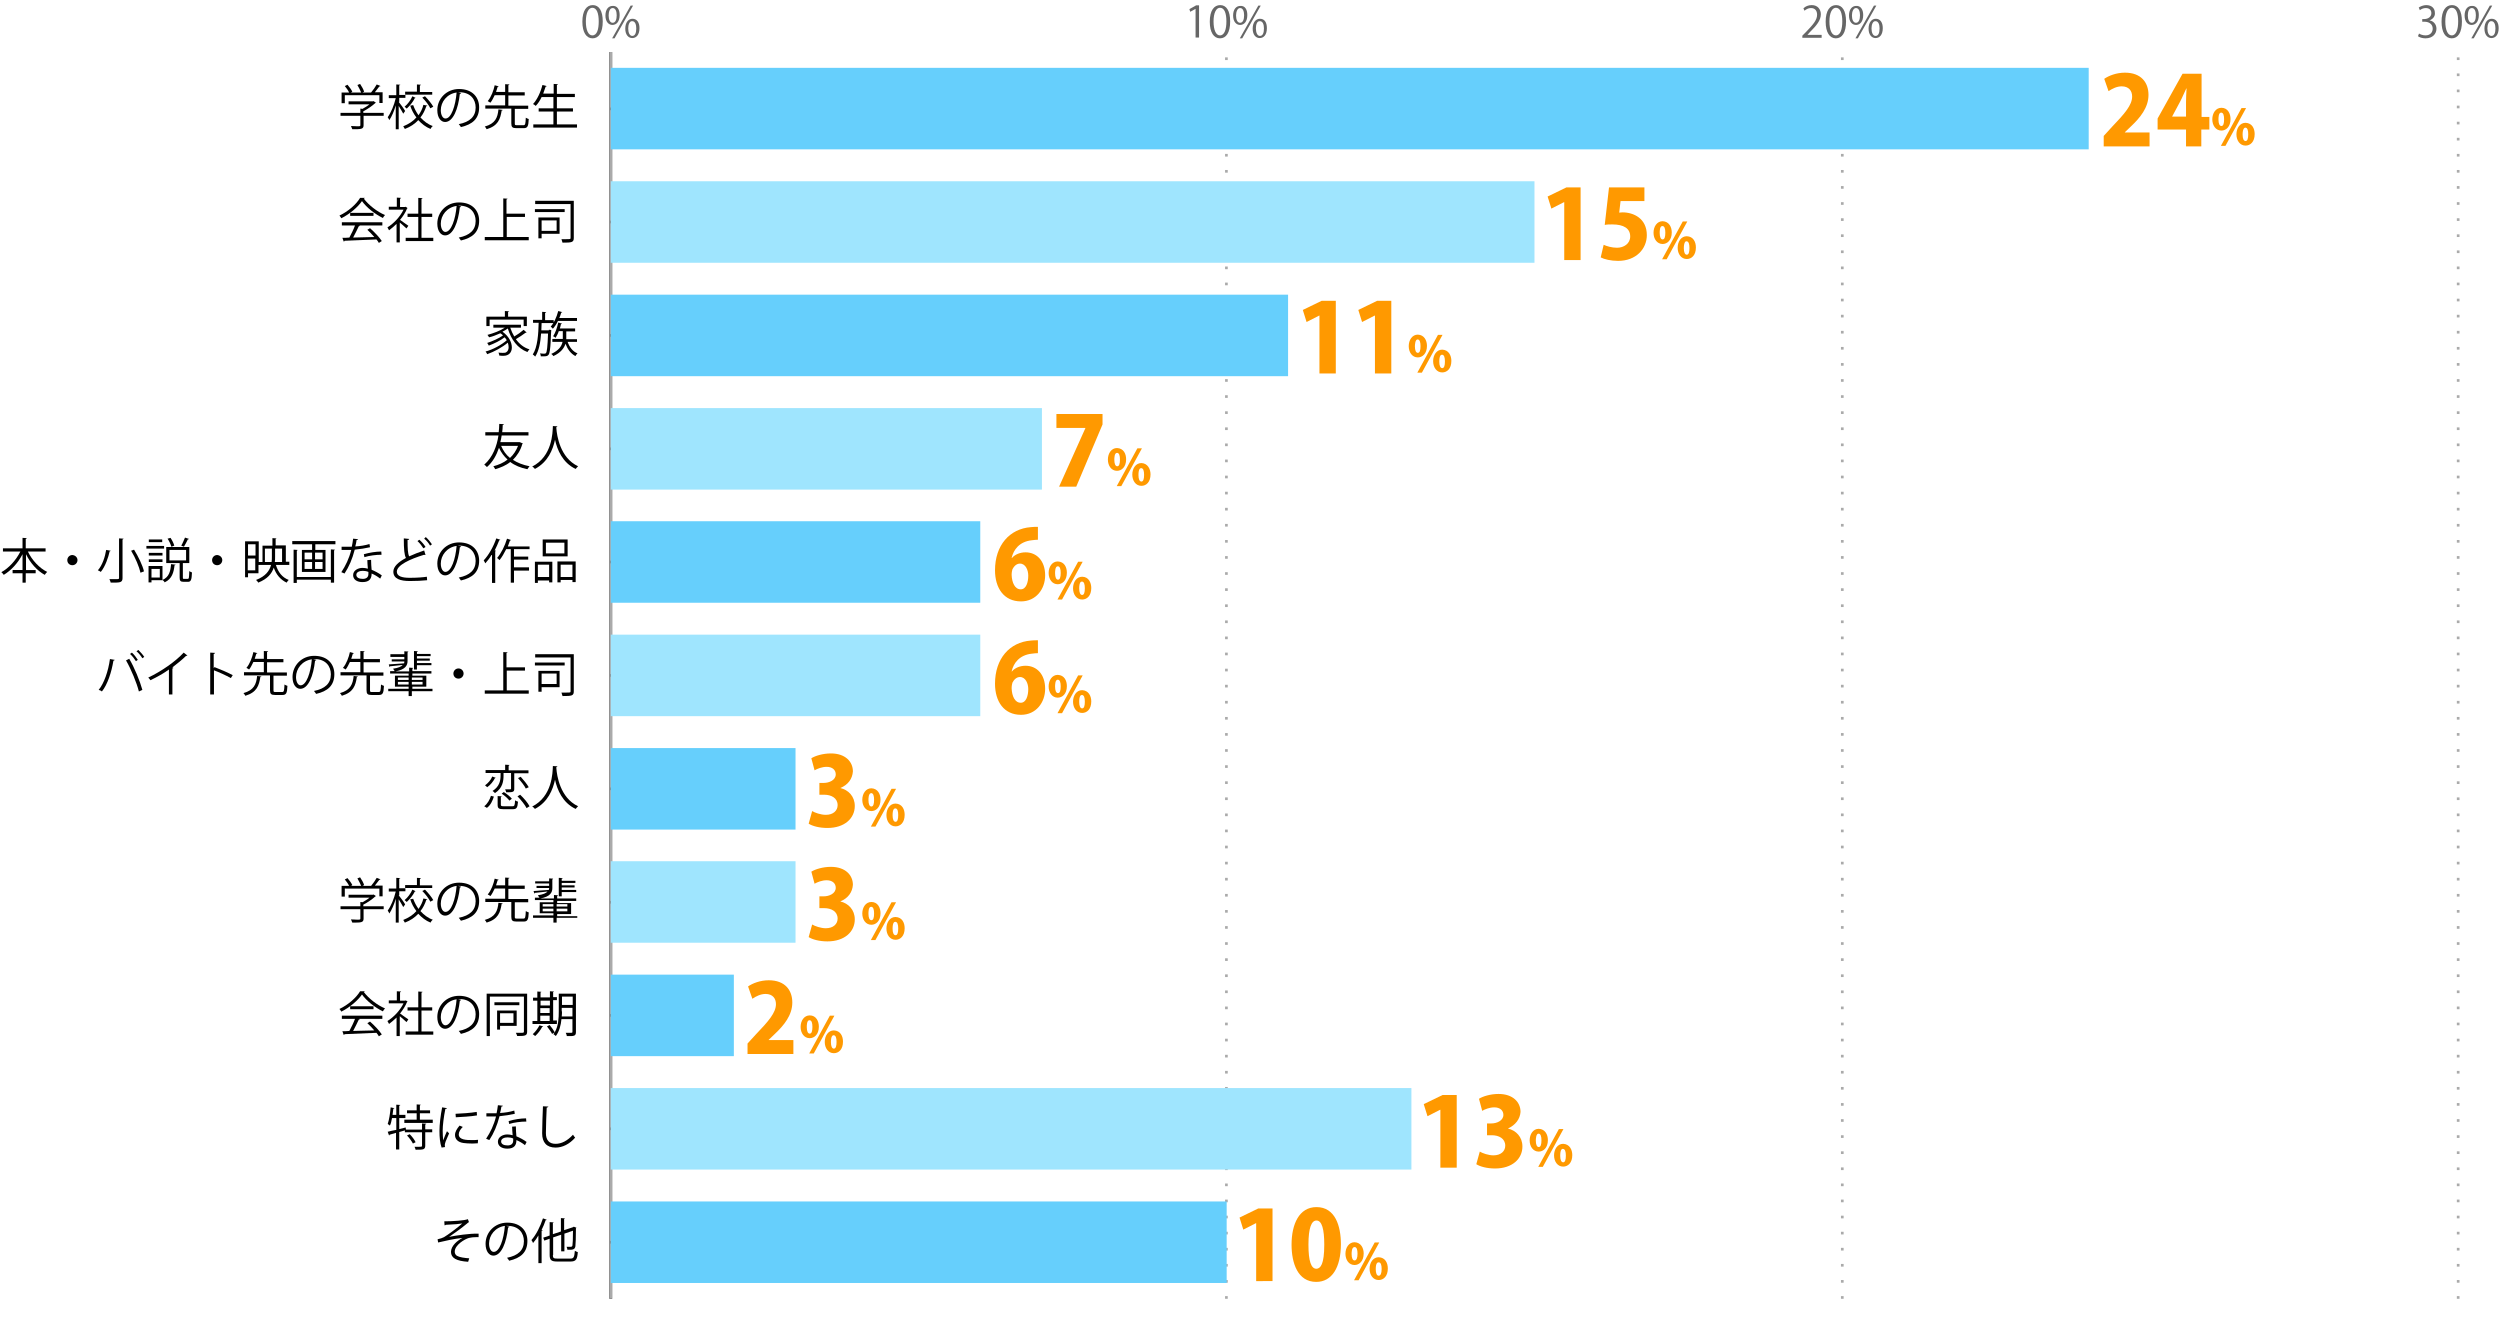 <?xml version="1.0" encoding="utf-8"?>
<!-- Generator: Adobe Illustrator 16.0.0, SVG Export Plug-In . SVG Version: 6.00 Build 0)  -->
<!DOCTYPE svg PUBLIC "-//W3C//DTD SVG 1.1//EN" "http://www.w3.org/Graphics/SVG/1.1/DTD/svg11.dtd">
<svg version="1.1" id="レイヤー_1" xmlns="http://www.w3.org/2000/svg" xmlns:xlink="http://www.w3.org/1999/xlink" x="0px"
	 y="0px" width="932.4px" height="498.9px" viewBox="0 0 932.4 498.9" enable-background="new 0 0 932.4 498.9"
	 xml:space="preserve">
<g>
	<g>
		<path fill="#666666" d="M217.2,8.1c0-4.2,1.6-6.2,3.9-6.2c2.3,0,3.7,2.1,3.7,6.1c0,4.2-1.5,6.3-3.8,6.3
			C218.7,14.3,217.2,12.1,217.2,8.1z M223.3,8c0-3-0.7-5.1-2.4-5.1c-1.4,0-2.4,1.9-2.4,5.1s0.9,5.2,2.4,5.2
			C222.7,13.2,223.3,10.9,223.3,8z"/>
		<path fill="#666666" d="M231.1,5.6c0,2.5-1.2,3.7-2.7,3.7c-1.4,0-2.6-1.2-2.6-3.5c0-2.4,1.2-3.6,2.7-3.6
			C230.2,2.1,231.1,3.5,231.1,5.6z M227,5.8c0,1.5,0.5,2.7,1.5,2.7c1.1,0,1.5-1.3,1.5-2.8c0-1.4-0.4-2.7-1.5-2.7
			C227.4,3,227,4.4,227,5.8z M229.2,14.3h-0.9l6.9-12.2h0.9L229.2,14.3z M238.5,10.5c0,2.5-1.2,3.7-2.7,3.7c-1.4,0-2.6-1.2-2.6-3.5
			c0-2.4,1.2-3.7,2.7-3.7C237.5,7,238.5,8.3,238.5,10.5z M234.3,10.6c0,1.5,0.5,2.8,1.5,2.8c1.1,0,1.5-1.2,1.5-2.8
			c0-1.4-0.4-2.7-1.5-2.7C234.8,7.8,234.3,9.2,234.3,10.6z"/>
	</g>
</g>
<g>
	<g>
		<path fill="#666666" d="M445.9,14.1V3.3h0l-2,1.1l-0.3-1l2.5-1.4h1.1v12H445.9z"/>
		<path fill="#666666" d="M451.2,8.1c0-4.2,1.6-6.2,3.9-6.2c2.3,0,3.7,2.1,3.7,6.1c0,4.2-1.5,6.3-3.8,6.3
			C452.7,14.3,451.2,12.1,451.2,8.1z M457.4,8c0-3-0.7-5.1-2.4-5.1c-1.4,0-2.4,1.9-2.4,5.1s0.9,5.2,2.4,5.2
			C456.7,13.2,457.4,10.9,457.4,8z"/>
		<path fill="#666666" d="M465.2,5.6c0,2.5-1.2,3.7-2.7,3.7c-1.4,0-2.6-1.2-2.6-3.5c0-2.4,1.2-3.6,2.7-3.6
			C464.3,2.1,465.2,3.5,465.2,5.6z M461,5.8c0,1.5,0.5,2.7,1.5,2.7c1.1,0,1.5-1.3,1.5-2.8c0-1.4-0.4-2.7-1.5-2.7
			C461.5,3,461,4.4,461,5.8z M463.3,14.3h-0.9l6.9-12.2h0.9L463.3,14.3z M472.5,10.5c0,2.5-1.2,3.7-2.7,3.7c-1.4,0-2.6-1.2-2.6-3.5
			c0-2.4,1.2-3.7,2.7-3.7C471.6,7,472.5,8.3,472.5,10.5z M468.4,10.6c0,1.5,0.5,2.8,1.5,2.8c1.1,0,1.5-1.2,1.5-2.8
			c0-1.4-0.4-2.7-1.5-2.7C468.8,7.8,468.4,9.2,468.4,10.6z"/>
	</g>
</g>
<g>
	<g>
		<path fill="#666666" d="M679.3,14.1h-7.1v-0.8l1.2-1.2c2.8-2.9,4.3-4.6,4.3-6.6c0-1.3-0.6-2.5-2.3-2.5c-1,0-1.8,0.5-2.4,1
			l-0.4-0.9c0.7-0.7,1.8-1.2,3.1-1.2c2.4,0,3.4,1.8,3.4,3.4c0,2.3-1.6,4.2-4.1,6.7l-0.9,1v0h5.3V14.1z"/>
		<path fill="#666666" d="M680.9,8.1c0-4.2,1.6-6.2,3.9-6.2c2.3,0,3.7,2.1,3.7,6.1c0,4.2-1.5,6.3-3.8,6.3
			C682.4,14.3,680.9,12.1,680.9,8.1z M687.1,8c0-3-0.7-5.1-2.4-5.1c-1.4,0-2.4,1.9-2.4,5.1s0.9,5.2,2.4,5.2
			C686.4,13.2,687.1,10.9,687.1,8z"/>
		<path fill="#666666" d="M694.9,5.6c0,2.5-1.2,3.7-2.7,3.7c-1.4,0-2.6-1.2-2.6-3.5c0-2.4,1.2-3.6,2.7-3.6
			C693.9,2.1,694.9,3.5,694.9,5.6z M690.7,5.8c0,1.5,0.5,2.7,1.5,2.7c1.1,0,1.5-1.3,1.5-2.8c0-1.4-0.4-2.7-1.5-2.7
			C691.2,3,690.7,4.4,690.7,5.8z M692.9,14.3H692l6.9-12.2h0.9L692.9,14.3z M702.2,10.5c0,2.5-1.2,3.7-2.7,3.7
			c-1.4,0-2.6-1.2-2.6-3.5c0-2.4,1.2-3.7,2.7-3.7C701.2,7,702.2,8.3,702.2,10.5z M698,10.6c0,1.5,0.5,2.8,1.5,2.8
			c1.1,0,1.5-1.2,1.5-2.8c0-1.4-0.4-2.7-1.5-2.7C698.5,7.8,698,9.2,698,10.6z"/>
	</g>
</g>
<g>
	<g>
		<path fill="#666666" d="M906.1,7.6c1.4,0.2,2.6,1.4,2.6,3.1c0,1.9-1.4,3.6-4.1,3.6c-1.2,0-2.3-0.4-2.8-0.8l0.4-1
			c0.4,0.3,1.4,0.7,2.4,0.7c2,0,2.7-1.4,2.7-2.5c0-1.8-1.5-2.6-3.1-2.6h-0.8v-1h0.8c1.2,0,2.6-0.7,2.6-2.2c0-1-0.6-1.9-2.1-1.9
			c-0.9,0-1.7,0.4-2.2,0.8l-0.4-1c0.6-0.4,1.7-0.9,2.8-0.9c2.2,0,3.2,1.4,3.2,2.8C908.3,5.9,907.5,7.1,906.1,7.6L906.1,7.6z"/>
		<path fill="#666666" d="M910.6,8.1c0-4.2,1.6-6.2,3.9-6.2c2.3,0,3.7,2.1,3.7,6.1c0,4.2-1.5,6.3-3.8,6.3
			C912.1,14.3,910.6,12.1,910.6,8.1z M916.8,8c0-3-0.7-5.1-2.4-5.1c-1.4,0-2.4,1.9-2.4,5.1s0.9,5.2,2.4,5.2
			C916.1,13.2,916.8,10.9,916.8,8z"/>
		<path fill="#666666" d="M924.5,5.6c0,2.5-1.2,3.7-2.7,3.7c-1.4,0-2.6-1.2-2.6-3.5c0-2.4,1.2-3.6,2.7-3.6
			C923.6,2.1,924.5,3.5,924.5,5.6z M920.4,5.8c0,1.5,0.5,2.7,1.5,2.7c1.1,0,1.5-1.3,1.5-2.8c0-1.4-0.4-2.7-1.5-2.7
			C920.8,3,920.4,4.4,920.4,5.8z M922.6,14.3h-0.9l6.9-12.2h0.9L922.6,14.3z M931.9,10.5c0,2.5-1.2,3.7-2.7,3.7
			c-1.4,0-2.6-1.2-2.6-3.5c0-2.4,1.2-3.7,2.7-3.7C930.9,7,931.9,8.3,931.9,10.5z M927.7,10.6c0,1.5,0.5,2.8,1.5,2.8
			c1.1,0,1.5-1.2,1.5-2.8c0-1.4-0.4-2.7-1.5-2.7C928.2,7.8,927.7,9.2,927.7,10.6z"/>
	</g>
</g>
<line fill="none" stroke="#000000" stroke-miterlimit="10" x1="227.8" y1="484.4" x2="227.8" y2="19.4"/>
<line fill="none" stroke="#AAAAAA" stroke-miterlimit="10" stroke-dasharray="1,5" x1="457.4" y1="484.4" x2="457.4" y2="19.4"/>
<line fill="none" stroke="#AAAAAA" stroke-miterlimit="10" stroke-dasharray="1,5" x1="687.1" y1="484.4" x2="687.1" y2="19.4"/>
<line fill="none" stroke="#AAAAAA" stroke-miterlimit="10" stroke-dasharray="1,5" x1="916.8" y1="484.4" x2="916.8" y2="19.4"/>
<line fill="none" stroke="#AAAAAA" stroke-miterlimit="10" x1="227.8" y1="484.4" x2="227.8" y2="19.4"/>
<line fill="none" stroke="#000000" stroke-miterlimit="10" x1="227.8" y1="463.3" x2="245" y2="463.3"/>
<line fill="none" stroke="#000000" stroke-miterlimit="10" x1="227.8" y1="421" x2="245" y2="421"/>
<line fill="none" stroke="#000000" stroke-miterlimit="10" x1="227.8" y1="378.7" x2="245" y2="378.7"/>
<line fill="none" stroke="#000000" stroke-miterlimit="10" x1="227.8" y1="336.5" x2="245" y2="336.5"/>
<line fill="none" stroke="#000000" stroke-miterlimit="10" x1="227.8" y1="294.2" x2="245" y2="294.2"/>
<line fill="none" stroke="#000000" stroke-miterlimit="10" x1="227.8" y1="251.9" x2="245" y2="251.9"/>
<line fill="none" stroke="#000000" stroke-miterlimit="10" x1="227.8" y1="209.6" x2="245" y2="209.6"/>
<line fill="none" stroke="#000000" stroke-miterlimit="10" x1="227.8" y1="167.4" x2="245" y2="167.4"/>
<line fill="none" stroke="#000000" stroke-miterlimit="10" x1="227.8" y1="125.1" x2="245" y2="125.1"/>
<line fill="none" stroke="#000000" stroke-miterlimit="10" x1="227.8" y1="82.8" x2="245" y2="82.8"/>
<line fill="none" stroke="#000000" stroke-miterlimit="10" x1="227.8" y1="40.6" x2="245" y2="40.6"/>
<rect x="227.8" y="25.3" fill-rule="evenodd" clip-rule="evenodd" fill="#66CFFC" width="551.2" height="30.4"/>
<rect x="227.8" y="67.6" fill-rule="evenodd" clip-rule="evenodd" fill="#9FE5FE" width="344.5" height="30.4"/>
<rect x="227.8" y="109.9" fill-rule="evenodd" clip-rule="evenodd" fill="#66CFFC" width="252.6" height="30.4"/>
<rect x="227.8" y="152.2" fill-rule="evenodd" clip-rule="evenodd" fill="#9FE5FE" width="160.8" height="30.4"/>
<rect x="227.8" y="194.4" fill-rule="evenodd" clip-rule="evenodd" fill="#66CFFC" width="137.8" height="30.4"/>
<rect x="227.8" y="236.7" fill-rule="evenodd" clip-rule="evenodd" fill="#9FE5FE" width="137.8" height="30.4"/>
<rect x="227.8" y="279" fill-rule="evenodd" clip-rule="evenodd" fill="#66CFFC" width="68.9" height="30.4"/>
<rect x="227.8" y="321.2" fill-rule="evenodd" clip-rule="evenodd" fill="#9FE5FE" width="68.9" height="30.4"/>
<rect x="227.8" y="363.5" fill-rule="evenodd" clip-rule="evenodd" fill="#66CFFC" width="45.9" height="30.4"/>
<rect x="227.8" y="405.8" fill-rule="evenodd" clip-rule="evenodd" fill="#9FE5FE" width="298.6" height="30.4"/>
<rect x="227.8" y="448.1" fill-rule="evenodd" clip-rule="evenodd" fill="#66CFFC" width="229.7" height="30.4"/>
<g>
	<path d="M165.7,455.5c3.3,0,7.6-0.3,8.8-0.8l0.4,1.1c-0.2,0.1-0.5,0.3-0.8,0.6c-1.8,1.5-4.4,3.4-6.6,4.9c2.5-0.5,7.6-1.3,11-1.2
		v1.3c-0.3,0-0.5,0-0.8,0c-1,0-2,0.1-2.8,0.3c-1.5,0.4-5.3,2.6-5.3,5.1c0,1.1,0.7,1.5,0.9,1.6c0.8,0.5,2.8,0.8,4.5,0.9l-0.4,1.3
		c-4.4-0.3-6.4-1.4-6.4-3.7c0-2.3,2.5-4.3,4.3-5.2c-3.1,0.3-6.1,1-9.1,1.7l-0.2-1.2c1-0.2,1.8-0.5,2.4-0.8c1.4-0.8,5.3-3.7,6.8-5.1
		c-1.1,0.2-3.4,0.4-4.4,0.4c-0.5,0-1.2,0.1-1.7,0.1c-0.1,0.1-0.3,0.2-0.5,0.2L165.7,455.5z"/>
	<path d="M190,457.5c-0.1,0.2-0.2,0.3-0.5,0.3c-0.6,5.6-2.5,10.5-5.5,10.5c-1.5,0-2.9-1.5-2.9-4.4c0-4.3,3.4-7.9,8.1-7.9
		c5.2,0,7.5,3.3,7.5,6.8c0,4.3-2.5,6.4-6.8,7.4c-0.2-0.3-0.5-0.8-0.8-1.1c4.1-0.8,6.3-2.8,6.3-6.2c0-3-1.9-5.7-6.1-5.7
		c-0.2,0-0.4,0-0.5,0L190,457.5z M188.3,457.2c-3.6,0.5-5.9,3.5-5.9,6.6c0,1.9,0.8,3.1,1.7,3.1C186.3,467,187.9,462.2,188.3,457.2z"
		/>
	<path d="M200.9,460.6c-0.6,1.1-1.3,2.1-2.1,3c-0.1-0.3-0.4-0.9-0.6-1.1c1.7-1.9,3.3-5,4.3-8.1l1.4,0.5c0,0.1-0.2,0.2-0.4,0.2
		c-0.4,1.2-0.9,2.4-1.5,3.6l0.4,0.1c0,0.1-0.1,0.2-0.4,0.2v12.1h-1.2V460.6z M206.2,468.1c0,1.1,0.3,1.3,1.6,1.3h5
		c1.2,0,1.4-0.6,1.6-2.9c0.3,0.2,0.8,0.4,1.1,0.5c-0.2,2.6-0.6,3.5-2.7,3.5h-5c-2.1,0-2.8-0.5-2.8-2.4V462l-2,0.7l-0.4-1.1l2.4-0.8
		v-5l1.5,0.1c0,0.1-0.1,0.2-0.3,0.2v4.2l3-1v-5l1.5,0.1c0,0.1-0.1,0.2-0.3,0.2v4.2l3.3-1.1c0.1-0.1,0.1-0.1,0.3-0.2l1,0.4
		c0,0.1-0.1,0.1-0.2,0.2c0,3.3-0.1,6-0.2,6.7c-0.2,1.2-0.9,1.4-3,1.3c0-0.3-0.1-0.8-0.3-1.1c0.6,0,1.3,0,1.6,0
		c0.3,0,0.5-0.1,0.6-0.5c0.1-0.5,0.2-2.5,0.2-5.5l-3.2,1.1v6.6h-1.2v-6.2l-3,1V468.1z"/>
</g>
<g>
	<path d="M159,419.1c0,0.1-0.1,0.2-0.4,0.3v1.8h2.6v1.1h-2.6v5c0,0.7-0.2,1.1-0.7,1.3c-0.5,0.2-1.4,0.2-2.9,0.2
		c-0.1-0.3-0.2-0.8-0.4-1.1c0.6,0,1.2,0,1.7,0c0.9,0,1.1,0,1.1-0.4v-5H151v-0.7l-2.1,0.6v6.5h-1.2v-6.2l-2.4,0.7
		c0,0.1-0.1,0.3-0.2,0.3l-0.5-1.4c0.8-0.2,1.9-0.5,3.2-0.7v-4.4h-1.6c-0.2,1.1-0.4,2.1-0.8,2.8c-0.2-0.2-0.6-0.5-0.8-0.6
		c0.5-1.4,0.9-3.9,1.1-6.2l1.4,0.3c-0.1,0.1-0.2,0.2-0.4,0.2c-0.1,0.8-0.2,1.5-0.3,2.3h1.4v-3.8l1.5,0.1c0,0.1-0.1,0.2-0.4,0.3v3.4
		h2.3v1.2h-2.3v4.1c0.8-0.2,1.6-0.4,2.4-0.6l0.1,0.8h6V419L159,419.1z M156.5,417.6h4.9v1.2h-10.6v-1.2h4.6v-2.4h-3.6v-1.1h3.6v-2.2
		l1.5,0.1c0,0.1-0.1,0.2-0.3,0.3v1.8h3.8v1.1h-3.8V417.6z M154,426.5c-0.4-0.8-1.3-2.1-2.2-3l1-0.5c0.9,0.9,1.8,2.1,2.2,3L154,426.5
		z"/>
	<path d="M166.7,413.3c-0.1,0.2-0.2,0.3-0.6,0.3c-0.6,2.9-1,6.2-1,8.1c0,1.4,0.1,2.7,0.2,3.6c0.3-0.9,1.1-2.8,1.4-3.4l0.8,0.8
		c-0.7,1.8-1.3,2.8-1.5,3.7c-0.1,0.3-0.1,0.6-0.1,0.8c0,0.2,0,0.4,0.1,0.6l-1.3,0.2c-0.6-1.7-0.8-3.8-0.8-6.2c0-2.4,0.4-5.7,1-8.8
		L166.7,413.3z M178.2,426.4c-0.6,0-1.3,0.1-2,0.1c-1.3,0-2.5-0.1-3.3-0.2c-2.2-0.3-3.2-1.5-3.2-3c0-1.2,0.7-2.3,1.7-3.5l1.2,0.5
		c-0.9,0.9-1.5,1.8-1.5,2.8c0,2.1,3.1,2.1,4.9,2.1c0.8,0,1.6,0,2.3-0.1L178.2,426.4z M169.9,415.4c2.3-0.1,5.5-0.3,7.9-0.7l0.1,1.3
		c-2.2,0.4-5.9,0.6-7.9,0.7L169.9,415.4z"/>
	<path d="M187.6,412.4c-0.1,0.1-0.2,0.3-0.6,0.3c-0.1,0.8-0.3,1.7-0.5,2.4c1.8-0.1,3.7-0.4,5.3-0.9l0.2,1.2
		c-1.7,0.4-3.7,0.7-5.7,0.9c-0.9,3.5-2.1,6.3-3.8,8.9l-1.2-0.5c1.6-2.4,2.9-5.1,3.7-8.3h-3.6v-1.2h2.1c0.6,0,1.1,0,1.7,0
		c0.2-1,0.4-2,0.5-3L187.6,412.4z M192.4,420.1c0,1.5,0.1,2.4,0.2,3.7c1.2,0.5,2.6,1.2,3.8,2.1l-0.6,1.2c-1-0.8-2.2-1.5-3.2-1.9
		c0,1.8-0.7,3.2-3.4,3.2c-2,0-3.5-0.9-3.5-2.6c0-1.8,1.9-2.7,3.5-2.7c0.6,0,1.3,0.1,2,0.3c-0.1-1.2-0.2-2.3-0.2-3.2L192.4,420.1z
		 M191.4,424.6c-0.7-0.3-1.5-0.4-2.1-0.4c-1.1,0-2.4,0.4-2.4,1.5c0,1,1,1.5,2.4,1.5c1.3,0,2.1-0.6,2.1-1.8
		C191.4,425.2,191.4,424.9,191.4,424.6z M196.3,418.3c-2,0-4.5,0.3-6.4,0.9l-0.2-1.1c2.1-0.6,4.5-1,6.5-1L196.3,418.3z"/>
	<path d="M204.5,412.7c0,0.2-0.2,0.3-0.6,0.4c-0.1,2.1-0.3,6.9-0.3,9.5c0,2.7,1.3,4,3.6,4c2.2,0,4.4-1.1,6.5-3.4
		c0.2,0.3,0.6,0.9,0.8,1.1c-2.1,2.4-4.7,3.7-7.3,3.7c-3.3,0-5-1.9-5-5.3c0-2.3,0.2-7.9,0.3-10.1L204.5,412.7z"/>
</g>
<g>
	<path d="M136.1,369.7c-0.1,0.1-0.2,0.2-0.4,0.3c1.8,2.4,5,4.9,7.9,6.1c-0.3,0.3-0.6,0.7-0.8,1.1c-2.9-1.4-6.1-3.9-7.8-6.3
		c-1.5,2.2-4.5,4.8-7.7,6.4c-0.1-0.3-0.5-0.7-0.7-1c3.2-1.5,6.3-4.2,7.7-6.6L136.1,369.7z M127.5,380v-1.2h15.1v1.2H134l0.2,0.1
		c-0.1,0.1-0.2,0.2-0.4,0.2c-0.5,1.2-1.4,2.8-2.1,4.2c2.4-0.1,5.2-0.1,7.9-0.2c-0.8-0.9-1.7-1.9-2.6-2.7l1-0.6
		c1.7,1.5,3.5,3.4,4.4,4.8l-1.1,0.7c-0.2-0.4-0.5-0.8-0.9-1.3c-4.4,0.2-9,0.4-11.9,0.5c0,0.2-0.1,0.2-0.3,0.3l-0.5-1.4
		c0.8,0,1.6,0,2.6-0.1c0.7-1.3,1.6-3.1,2.1-4.5H127.5z M130.6,375.3h8.7v1.1h-8.7V375.3z"/>
	<path d="M152,373.5c0,0.1-0.1,0.1-0.2,0.2c-0.6,1.5-1.5,2.9-2.6,4.3c0.9,0.6,2.6,1.9,3.1,2.2l-0.7,1c-0.5-0.5-1.7-1.5-2.5-2.2v7.4
		h-1.2v-6.9c-0.9,0.9-1.9,1.7-2.8,2.4c-0.1-0.3-0.5-0.8-0.6-1.1c2.3-1.4,4.7-3.9,6-6.6h-5.5v-1.1h3v-3.4l1.6,0.1
		c0,0.1-0.1,0.2-0.4,0.3v3.1h1.9l0.2-0.1L152,373.5z M157.2,384.7h4.4v1.2h-10.3v-1.2h4.7v-7.8h-4v-1.2h4v-5.9l1.6,0.1
		c0,0.1-0.1,0.2-0.4,0.3v5.5h4v1.2h-4V384.7z"/>
	<path d="M172,372.9c-0.1,0.2-0.2,0.3-0.5,0.3c-0.6,5.6-2.5,10.5-5.5,10.5c-1.5,0-2.9-1.5-2.9-4.4c0-4.3,3.4-7.9,8.1-7.9
		c5.2,0,7.5,3.3,7.5,6.8c0,4.3-2.5,6.4-6.8,7.4c-0.2-0.3-0.5-0.8-0.8-1.1c4.1-0.8,6.3-2.8,6.3-6.2c0-3-1.9-5.7-6.1-5.7
		c-0.2,0-0.4,0-0.5,0L172,372.9z M170.3,372.7c-3.6,0.5-5.9,3.5-5.9,6.6c0,1.9,0.8,3.1,1.7,3.1C168.3,382.4,169.9,377.6,170.3,372.7
		z"/>
	<path d="M196.6,370.6v14.2c0,1.5-0.8,1.6-3.7,1.6c-0.1-0.3-0.3-0.9-0.5-1.2c0.7,0,1.3,0,1.8,0c1,0,1.2,0,1.2-0.5v-13h-12.7v14.7
		h-1.2v-15.8H196.6z M193.7,373.8v1.1h-9.3v-1.1H193.7z M192.7,382.6h-6.2v1.4h-1.1v-7.1h7.3V382.6z M191.5,377.9h-5v3.6h5V377.9z"
		/>
	<path d="M207.7,380.8v1.1h-9.1v-1.1h1.8v-7.6h-1.6v-1.1h1.6v-2.3l1.5,0.1c0,0.1-0.1,0.2-0.3,0.2v1.9h3.5v-2.3l1.5,0.1
		c0,0.1-0.1,0.2-0.3,0.2v1.9h1.4v1.1h-1.4v7.6H207.7z M202.6,382.8c-0.1,0.1-0.2,0.2-0.4,0.2c-0.6,1.2-1.6,2.5-2.6,3.4
		c-0.2-0.2-0.6-0.5-0.9-0.7c0.9-0.8,1.9-2.1,2.5-3.3L202.6,382.8z M205.1,373.2h-3.5v1.8h3.5V373.2z M201.5,376v1.8h3.5V376H201.5z
		 M201.5,378.8v2h3.5v-2H201.5z M214.8,370.6v14.3c0,1.5-0.7,1.6-3.4,1.5c0-0.3-0.2-0.8-0.4-1.2c0.6,0,1.1,0,1.5,0c0.9,0,1,0,1-0.4
		v-4.7h-4.1c-0.2,2.2-0.8,4.6-2.1,6.3c-0.2-0.2-0.7-0.6-0.9-0.7c0.2-0.2,0.3-0.5,0.5-0.7c0,0-0.8,0.5-1,0.6
		c-0.3-0.7-1.2-1.9-1.9-2.8l1-0.5c0.7,0.8,1.5,2,1.9,2.7c1.4-2.4,1.5-5.4,1.5-7.8v-6.6H214.8z M209.6,377.2c0,0.6,0,1.2-0.1,1.9h4
		v-3.2h-4V377.2z M213.6,371.7h-4v3.1h4V371.7z"/>
</g>
<g>
	<path d="M143.1,338v1.1h-7.5v3.5c0,1.5-0.9,1.5-4.2,1.5c-0.1-0.3-0.3-0.8-0.5-1.2c0.9,0,1.7,0.1,2.3,0.1c1,0,1.2,0,1.2-0.4v-3.5
		H127V338h7.4v-1.6l0.8,0.1c0.9-0.5,1.9-1.1,2.6-1.7H130v-1.1h9.1l0.2-0.1l0.9,0.6c-0.1,0.1-0.2,0.1-0.3,0.2c-1.1,1-2.8,2.2-4.4,3
		v0.6H143.1z M128.6,331.5v2.9h-1.2v-4h2.8c-0.3-0.7-1-1.7-1.6-2.4l1-0.5c0.7,0.8,1.5,1.9,1.8,2.6l-0.5,0.3h3.8
		c-0.3-0.8-0.9-1.9-1.4-2.8l1-0.4c0.6,0.9,1.3,2.1,1.5,2.9l-0.6,0.3h3.2c0.7-0.8,1.6-2.1,2.1-3c1.1,0.4,1.3,0.5,1.4,0.6
		c-0.1,0.1-0.2,0.2-0.4,0.1c-0.5,0.6-1.1,1.5-1.7,2.2h2.9v4h-1.2v-2.9H128.6z"/>
	<path d="M148.7,333.9c0.6,0.7,2.1,2.8,2.4,3.4l-0.7,1c-0.3-0.6-1.1-1.9-1.7-2.9v8.7h-1.1v-8.9c-0.6,2.1-1.5,4.2-2.4,5.5
		c-0.1-0.3-0.4-0.8-0.6-1.1c1.2-1.6,2.4-4.5,3-7.1h-2.6v-1.1h2.8v-4l1.5,0.1c0,0.1-0.1,0.2-0.4,0.2v3.6h2.3v1.1h-2.3V333.9z
		 M154.1,335.2c0.5,1.4,1.2,2.7,2,3.8c0.8-1.2,1.5-2.5,1.8-3.9l1.5,0.3c-0.1,0.1-0.2,0.2-0.4,0.2c-0.5,1.5-1.2,3-2.2,4.2
		c1.3,1.4,2.8,2.6,4.6,3.2c-0.3,0.3-0.7,0.7-0.8,1.1c-1.8-0.7-3.3-1.9-4.6-3.3c-1.3,1.4-2.9,2.5-5,3.3c-0.1-0.3-0.5-0.7-0.6-1
		c2-0.8,3.7-1.9,4.9-3.3c-1-1.3-1.8-2.8-2.3-4.4L154.1,335.2z M155,332.4c-0.1,0.1-0.2,0.1-0.3,0.1c-0.6,1.3-1.8,2.8-3,3.9
		c-0.2-0.2-0.6-0.5-0.8-0.7c1.2-1,2.3-2.5,2.9-3.9L155,332.4z M161.2,330.1v1.1h-10.1v-1.1h4.4v-2.7l1.5,0.1c0,0.1-0.1,0.2-0.4,0.3
		v2.4H161.2z M160.5,336.3c-0.5-1.1-1.8-2.8-3-4l1-0.5c1.2,1.2,2.5,2.8,3.1,3.9L160.5,336.3z"/>
	<path d="M172,330.7c-0.1,0.2-0.2,0.3-0.5,0.3c-0.6,5.6-2.5,10.5-5.5,10.5c-1.5,0-2.9-1.5-2.9-4.4c0-4.3,3.4-7.9,8.1-7.9
		c5.2,0,7.5,3.3,7.5,6.8c0,4.3-2.5,6.4-6.8,7.4c-0.2-0.3-0.5-0.8-0.8-1.1c4.1-0.8,6.3-2.8,6.3-6.2c0-3-1.9-5.7-6.1-5.7
		c-0.2,0-0.4,0-0.5,0L172,330.7z M170.3,330.4c-3.6,0.5-5.9,3.5-5.9,6.6c0,1.9,0.8,3.1,1.7,3.1C168.3,340.2,169.9,335.4,170.3,330.4
		z"/>
	<path d="M187.5,336.9c0,0.1-0.1,0.2-0.4,0.2c-0.5,3.2-1.3,5.7-5.6,7c-0.1-0.3-0.5-0.8-0.7-1c3.9-1.1,4.8-3.3,5.1-6.4L187.5,336.9z
		 M192,342c0,0.5,0.1,0.6,0.8,0.6h2.4c0.7,0,0.8-0.4,0.9-2.8c0.3,0.2,0.8,0.4,1.1,0.5c-0.1,2.8-0.5,3.4-1.9,3.4h-2.7
		c-1.5,0-1.9-0.4-1.9-1.8v-5.5H181v-1.2h7.4v-3.8h-3.9c-0.5,1-1,2.1-1.6,2.8c-0.3-0.2-0.7-0.5-1-0.6c1.3-1.5,2.2-4,2.6-5.9l1.5,0.4
		c-0.1,0.1-0.2,0.2-0.4,0.2c-0.2,0.6-0.4,1.2-0.6,1.9h3.4v-2.9l1.6,0.1c0,0.1-0.1,0.2-0.4,0.3v2.6h6.1v1.2h-6.1v3.8h7.4v1.2h-5V342z
		"/>
	<path d="M215.3,341.4v0.9h-7.7v1.8h-1.2v-1.8h-7.6v-0.9h7.6v-0.8h-5.1v-4.1h5.1v-0.8h-6.9v-0.9h1.7c-0.1-0.2-0.4-0.6-0.6-0.9
		c2-0.3,3.1-0.8,3.6-1.4c-1.8,0.2-3.5,0.4-4.7,0.5c0,0.1-0.1,0.2-0.2,0.3l-0.3-1l5.7-0.4c0.1-0.3,0.1-0.5,0.1-0.7h-4.7v-0.8h4.7
		v-0.9h-5.2v-0.8h5.2v-1.1l1.5,0.1c0,0.1-0.1,0.2-0.3,0.3v3.2c0,1.6-0.7,3.2-4.5,3.9h5.1v-1.3l1.5,0.1c0,0.1-0.1,0.2-0.3,0.3v0.9
		h7.1v0.9h-7.1v0.8h5.2v4.1h-5.2v0.8H215.3z M202.4,337.2v0.9h4v-0.9H202.4z M202.4,339.9h4v-1h-4V339.9z M211.6,337.2h-4v0.9h4
		V337.2z M211.6,339.9v-1h-4v1H211.6z M209.5,332.8v1.5h-1.1v-6.9l1.5,0.1c0,0.1-0.1,0.2-0.4,0.2v0.8h5.1v0.8h-5.1v0.9h4.8v0.8h-4.8
		v0.9h5.4v0.8H209.5z"/>
</g>
<g>
	<path d="M184.2,297.1c-0.5,1.5-1.2,3.2-2.6,4.2l-1-0.6c1.2-0.9,2.1-2.5,2.5-3.9L184.2,297.1z M184.9,290.1
		c-0.1,0.1-0.1,0.1-0.3,0.1c-0.6,1.2-1.7,2.6-2.9,3.4c-0.2-0.2-0.5-0.5-0.8-0.7c1.1-0.8,2.2-2,2.7-3.3L184.9,290.1z M187.8,288.3
		v0.9c0,2.1-0.3,4.7-3.2,6.6c-0.2-0.3-0.6-0.6-0.9-0.8c2.7-1.7,3-4.1,3-5.8v-0.9h-5.6v-1.1h7.3v-2l1.6,0.1c0,0.1-0.1,0.2-0.3,0.3
		v1.7h7.4v1.1h-5.3v5.8c0,1.2-0.5,1.3-3,1.3c-0.1-0.3-0.2-0.8-0.4-1.1c0.9,0,1.6,0,1.9,0c0.2,0,0.3-0.1,0.3-0.3v-5.8H187.8z
		 M186.8,300.1c0,0.5,0.2,0.6,1.1,0.6h3.2c0.8,0,0.9-0.3,1-2.2c0.3,0.2,0.8,0.4,1.1,0.5c-0.2,2.3-0.5,2.8-2,2.8h-3.4
		c-1.7,0-2.2-0.3-2.2-1.6v-3.3l1.5,0.1c0,0.1-0.1,0.2-0.3,0.3V300.1z M190,298.6c-0.6-0.8-1.8-1.9-2.9-2.6l0.8-0.6
		c1.1,0.7,2.4,1.7,3,2.5L190,298.6z M196.4,301.4c-0.6-1.2-2.1-3.1-3.4-4.4l1-0.6c1.4,1.3,2.9,3.1,3.5,4.3L196.4,301.4z
		 M196.1,294.1c-0.5-1.1-1.8-2.7-2.9-3.9l1-0.5c1.1,1.2,2.4,2.8,3,3.9L196.1,294.1z"/>
	<path d="M207.9,285.8c0,0.1-0.1,0.2-0.4,0.3l0,0.5c0.2,2.5,1.3,10.9,8.1,14.1c-0.3,0.3-0.7,0.7-0.9,1c-4.9-2.3-6.9-7.2-7.7-10.9h0
		c-0.8,3.7-2.6,8.3-7.5,10.9c-0.2-0.3-0.6-0.7-1-0.9c7.5-3.8,7.6-12.6,7.7-15.1L207.9,285.8z"/>
</g>
<g>
	<path d="M42.8,246.1c-0.1,0.1-0.2,0.3-0.5,0.3c-0.7,4.3-2.2,8.9-4.3,11.5c-0.3-0.3-0.8-0.5-1.2-0.6c2-2.4,3.6-7,4.2-11.5
		L42.8,246.1z M51.8,257.9c-0.8-3.2-2.9-8.3-4.8-11.6l1.2-0.6c1.9,3.2,4,8.3,4.9,11.6L51.8,257.9z M49.2,243.4
		c0.8,0.7,1.7,1.9,2.2,2.7l-0.7,0.5c-0.5-0.8-1.4-2-2.2-2.7L49.2,243.4z M51.6,242.4c0.8,0.8,1.7,1.8,2.2,2.6l-0.7,0.5
		c-0.5-0.8-1.4-2-2.2-2.6L51.6,242.4z"/>
	<path d="M69.9,244.5c-0.1,0.1-0.2,0.1-0.3,0.1c-0.1,0-0.1,0-0.2,0c-1.4,1.4-3.4,3-5.1,4.3c0.1,0.1,0.4,0.2,0.4,0.2
		c0,0.1-0.2,0.2-0.4,0.2v9.7H63v-9.3c-1.9,1.4-4.4,2.8-6.9,4c-0.2-0.3-0.5-0.7-0.8-1c4.9-2.3,10.3-6.1,13.2-9.3L69.9,244.5z"/>
	<path d="M86.1,252.9c-1.8-1-4.4-2.2-6.3-2.9v9h-1.4v-15.6l1.8,0.1c0,0.2-0.2,0.3-0.5,0.4v5.3l0.3-0.4c2.1,0.8,4.9,2,6.8,3
		L86.1,252.9z"/>
	<path d="M97.5,252.3c0,0.1-0.1,0.2-0.4,0.2c-0.5,3.2-1.3,5.7-5.6,7c-0.1-0.3-0.5-0.8-0.7-1c3.9-1.1,4.8-3.3,5.1-6.4L97.5,252.3z
		 M102,257.5c0,0.5,0.1,0.6,0.8,0.6h2.4c0.7,0,0.8-0.4,0.9-2.8c0.3,0.2,0.8,0.4,1.1,0.5c-0.1,2.8-0.5,3.4-1.9,3.4h-2.7
		c-1.5,0-1.9-0.4-1.9-1.8v-5.5H91v-1.2h7.4v-3.8h-3.9c-0.5,1-1,2.1-1.6,2.8c-0.3-0.2-0.7-0.5-1-0.6c1.3-1.5,2.2-4,2.6-5.9l1.5,0.4
		c-0.1,0.1-0.2,0.2-0.4,0.2c-0.2,0.6-0.4,1.2-0.6,1.9h3.4v-2.9l1.6,0.1c0,0.1-0.1,0.2-0.4,0.3v2.6h6.1v1.2h-6.1v3.8h7.4v1.2h-5
		V257.5z"/>
	<path d="M118,246.1c-0.1,0.2-0.2,0.3-0.5,0.3c-0.6,5.6-2.5,10.5-5.5,10.5c-1.5,0-2.9-1.5-2.9-4.4c0-4.3,3.4-7.9,8.1-7.9
		c5.2,0,7.5,3.3,7.5,6.8c0,4.3-2.5,6.4-6.8,7.4c-0.2-0.3-0.5-0.8-0.8-1.1c4.1-0.8,6.3-2.8,6.3-6.2c0-3-1.9-5.7-6.1-5.7
		c-0.2,0-0.4,0-0.5,0L118,246.1z M116.3,245.9c-3.6,0.5-5.9,3.5-5.9,6.6c0,1.9,0.8,3.1,1.7,3.1C114.3,255.6,115.9,250.8,116.3,245.9
		z"/>
	<path d="M133.5,252.3c0,0.1-0.1,0.2-0.4,0.2c-0.5,3.2-1.3,5.7-5.6,7c-0.1-0.3-0.5-0.8-0.7-1c3.9-1.1,4.8-3.3,5.1-6.4L133.5,252.3z
		 M138,257.5c0,0.5,0.1,0.6,0.8,0.6h2.4c0.7,0,0.8-0.4,0.9-2.8c0.3,0.2,0.8,0.4,1.1,0.5c-0.1,2.8-0.5,3.4-1.9,3.4h-2.7
		c-1.5,0-1.9-0.4-1.9-1.8v-5.5H127v-1.2h7.4v-3.8h-3.9c-0.5,1-1,2.1-1.6,2.8c-0.3-0.2-0.7-0.5-1-0.6c1.3-1.5,2.2-4,2.6-5.9l1.5,0.4
		c-0.1,0.1-0.2,0.2-0.4,0.2c-0.2,0.6-0.4,1.2-0.6,1.9h3.4v-2.9l1.6,0.1c0,0.1-0.1,0.2-0.4,0.3v2.6h6.1v1.2h-6.1v3.8h7.4v1.2h-5
		V257.5z"/>
	<path d="M161.3,256.9v0.9h-7.7v1.8h-1.2v-1.8h-7.6v-0.9h7.6v-0.8h-5.1v-4.1h5.1v-0.8h-6.9v-0.9h1.7c-0.1-0.2-0.4-0.6-0.6-0.9
		c2-0.3,3.1-0.8,3.6-1.4c-1.8,0.2-3.5,0.4-4.7,0.5c0,0.1-0.1,0.2-0.2,0.3l-0.3-1l5.7-0.4c0.1-0.3,0.1-0.5,0.1-0.7h-4.7v-0.8h4.7
		v-0.9h-5.2V244h5.2v-1.1l1.5,0.1c0,0.1-0.1,0.2-0.3,0.3v3.2c0,1.6-0.7,3.2-4.5,3.9h5.1V249l1.5,0.1c0,0.1-0.1,0.2-0.3,0.3v0.9h7.1
		v0.9h-7.1v0.8h5.2v4.1h-5.2v0.8H161.3z M148.4,252.7v0.9h4v-0.9H148.4z M148.4,255.3h4v-1h-4V255.3z M157.6,252.7h-4v0.9h4V252.7z
		 M157.6,255.3v-1h-4v1H157.6z M155.5,248.2v1.5h-1.1v-6.9l1.5,0.1c0,0.1-0.1,0.2-0.4,0.2v0.8h5.1v0.8h-5.1v0.9h4.8v0.8h-4.8v0.9
		h5.4v0.8H155.5z"/>
	<path d="M172.9,251.2c0,1-0.8,1.9-1.9,1.9s-1.9-0.8-1.9-1.9c0-1,0.8-1.9,1.9-1.9C172.1,249.3,172.9,250.2,172.9,251.2z"/>
	<path d="M189,257.5h8.2v1.2h-16.4v-1.2h6.9v-14.3l1.6,0.1c0,0.1-0.1,0.2-0.4,0.3v5.3h6.9v1.2H189V257.5z"/>
	<path d="M214,244v13.8c0,1.7-0.7,1.8-4.2,1.8c-0.1-0.4-0.3-1-0.4-1.3c0.6,0,1.3,0,1.8,0c1.5,0,1.6,0,1.6-0.5v-12.6h-13.2V244H214z
		 M210.6,247.1v1.1h-11.1v-1.1H210.6z M208.7,250.2v6.1H202v1.7h-1.2v-7.8H208.7z M207.5,251.2H202v3.9h5.6V251.2z"/>
</g>
<g>
	<path d="M17,205.7h-6.6c1.5,3.2,4.3,6.2,7.2,7.6c-0.3,0.3-0.7,0.7-0.9,1.1c-2.8-1.5-5.4-4.4-7-7.7v5.9h3.6v1.2H9.6v3.5H8.4v-3.5
		H4.7v-1.2h3.7v-5.9c-1.7,3.3-4.3,6.1-7,7.7c-0.2-0.3-0.6-0.8-0.9-1c2.8-1.5,5.5-4.5,7.1-7.7H1.1v-1.2h7.3v-3.9l1.6,0.1
		c0,0.1-0.1,0.2-0.4,0.3v3.5H17V205.7z"/>
	<path d="M28.9,208.9c0,1-0.8,1.9-1.9,1.9s-1.9-0.8-1.9-1.9c0-1,0.8-1.9,1.9-1.9C28.1,207.1,28.9,207.9,28.9,208.9z"/>
	<path d="M41.3,205.4c0,0.1-0.2,0.2-0.4,0.2c-0.5,2.3-1.6,5.6-3.3,7.7c-0.3-0.2-0.8-0.5-1.1-0.6c1.7-1.9,2.7-5.1,3.1-7.6L41.3,205.4
		z M44.4,200.8l1.7,0.1c0,0.1-0.1,0.2-0.4,0.3v14.4c0,0.9-0.3,1.3-0.9,1.5c-0.6,0.2-1.8,0.2-3.5,0.2c-0.1-0.4-0.3-0.9-0.5-1.3
		c0.8,0,1.6,0,2.2,0c1.3,0,1.4,0,1.4-0.5V200.8z M52.4,213.6c-0.5-2.2-1.9-5.6-3.5-8.2L50,205c1.6,2.6,3.2,5.9,3.7,8.1L52.4,213.6z"
		/>
	<path d="M61.2,203.6v1h-6.6v-1H61.2z M60.6,211.1v5.3h-4.1v0.8h-1.1v-6.1H60.6z M60.6,206.2v1h-5.1v-1H60.6z M55.5,209.6v-1h5.1v1
		H55.5z M60.5,201.2v1h-5v-1H60.5z M59.6,212.2h-3.1v3.2h3.1V212.2z M65.5,210.6c0,0.1-0.1,0.2-0.4,0.2c-0.3,2.6-0.9,5.1-3.7,6.4
		c-0.1-0.3-0.5-0.7-0.8-0.9c2.5-1.1,3-3.3,3.2-5.9L65.5,210.6z M68.2,215.4c0,0.5,0.1,0.5,0.5,0.5H70c0.5,0,0.5-0.4,0.6-2.9
		c0.3,0.2,0.7,0.4,1,0.5c-0.1,2.8-0.4,3.5-1.5,3.5h-1.6c-1.2,0-1.5-0.4-1.5-1.6V210h-5v-6h8.6v6h-2.3c0,0-0.1,0-0.1,0V215.4z
		 M63.6,200.6c0.6,0.9,1.2,2.1,1.4,2.9c-0.6,0.3-0.9,0.3-1.1,0.4c-0.2-0.8-0.8-2.1-1.4-3L63.6,200.6z M63.2,205.1v3.9h6.2v-3.9H63.2
		z M70.5,201c0,0.1-0.2,0.2-0.4,0.1c-0.4,0.8-1,2-1.5,2.8c-0.2-0.1-0.7-0.3-1-0.4c0.5-0.8,1-2.1,1.4-3L70.5,201z"/>
	<path d="M82.9,208.9c0,1-0.8,1.9-1.9,1.9s-1.9-0.8-1.9-1.9c0-1,0.8-1.9,1.9-1.9C82.1,207.1,82.9,207.9,82.9,208.9z"/>
	<path d="M107.6,210.7h-4.7c0.8,2.7,2.4,4.7,4.8,5.6c-0.3,0.2-0.6,0.7-0.8,1c-2.3-1.1-3.9-3-4.8-5.6c-0.7,2.2-2.3,4.2-5.8,5.6
		c-0.1-0.3-0.5-0.7-0.8-1c3.6-1.4,5-3.4,5.6-5.6h-4.7v3.1h-3.9v1.5h-1.1v-13.4h5.1v7.7h1.4v-6.1h3.7v-2.8l1.5,0.1
		c0,0.1-0.1,0.2-0.3,0.2v2.4h3.8v6.1h1.3V210.7z M95.3,203h-2.8v4.2h2.8V203z M92.4,212.7h2.8v-4.4h-2.8V212.7z M98.8,209.6h2.5
		c0.1-0.6,0.1-1.3,0.1-2v-3h-2.6V209.6z M105.2,204.6h-2.6v3c0,0.7,0,1.3-0.1,2h2.7V204.6z"/>
	<path d="M109,201.8h16.1v1.2h-7.5v2.1h3.8v8.2h-8.8v-8.2h3.8v-2.1H109V201.8z M123.4,215v-10.1l1.5,0.1c0,0.1-0.1,0.2-0.3,0.3v12
		h-1.2v-1.1h-12.7v1.2h-1.2v-12.4l1.5,0.1c0,0.1-0.1,0.2-0.3,0.3v9.8H123.4z M113.6,206.1v2.5h2.8v-2.5H113.6z M113.6,209.6v2.6h2.8
		v-2.6H113.6z M120.3,208.6v-2.5h-2.8v2.5H120.3z M120.3,212.2v-2.6h-2.8v2.6H120.3z"/>
	<path d="M133.6,201.1c-0.1,0.1-0.2,0.3-0.6,0.3c-0.1,0.8-0.3,1.7-0.5,2.4c1.8-0.1,3.7-0.4,5.3-0.9l0.2,1.2
		c-1.7,0.4-3.7,0.7-5.7,0.9c-0.9,3.5-2.1,6.3-3.8,8.9l-1.2-0.5c1.6-2.4,2.9-5.1,3.7-8.3h-3.6v-1.2h2.1c0.6,0,1.1,0,1.7,0
		c0.2-1,0.4-2,0.5-3L133.6,201.1z M138.4,208.8c0,1.5,0.1,2.4,0.2,3.7c1.2,0.5,2.6,1.2,3.8,2.1l-0.6,1.2c-1-0.8-2.2-1.5-3.2-1.9
		c0,1.8-0.7,3.2-3.4,3.2c-2,0-3.5-0.9-3.5-2.6c0-1.8,1.9-2.7,3.5-2.7c0.6,0,1.3,0.1,2,0.3c-0.1-1.2-0.2-2.3-0.2-3.2L138.4,208.8z
		 M137.4,213.3c-0.7-0.3-1.5-0.4-2.1-0.4c-1.1,0-2.4,0.4-2.4,1.5c0,1,1,1.5,2.4,1.5c1.3,0,2.1-0.6,2.1-1.8
		C137.4,213.8,137.4,213.5,137.4,213.3z M142.3,206.9c-2,0-4.5,0.3-6.4,0.9l-0.2-1.1c2.1-0.6,4.5-1,6.5-1L142.3,206.9z"/>
	<path d="M158.7,207c0,0-0.1,0-0.1,0c-0.1,0-0.3,0-0.4-0.1c-5.3,1.6-10.2,3.9-10.2,6.3c0,1.7,1.9,2.3,4.8,2.3c2.9,0,5.1-0.2,6.4-0.4
		l0.1,1.3c-1.7,0.2-4.3,0.3-6.4,0.3c-3.6,0-6.2-0.8-6.2-3.5c0-1.9,1.9-3.6,4.7-5.1c-0.6-1.1-0.8-3.2-0.8-7.3l2,0.2
		c0,0.2-0.2,0.4-0.6,0.4c0,3.2,0.1,5.1,0.6,6.1c1.7-0.8,3.6-1.5,5.6-2.2L158.7,207z M156.4,201.3c0.9,0.8,1.8,1.8,2.3,2.7l-0.8,0.5
		c-0.5-0.8-1.3-1.9-2.2-2.7L156.4,201.3z M158.8,200.3c0.9,0.8,1.7,1.8,2.3,2.7l-0.7,0.5c-0.5-0.9-1.3-1.9-2.2-2.6L158.8,200.3z"/>
	<path d="M172,203.8c-0.1,0.2-0.2,0.3-0.5,0.3c-0.6,5.6-2.5,10.5-5.5,10.5c-1.5,0-2.9-1.5-2.9-4.4c0-4.3,3.4-7.9,8.1-7.9
		c5.2,0,7.5,3.3,7.5,6.8c0,4.3-2.5,6.4-6.8,7.4c-0.2-0.3-0.5-0.8-0.8-1.1c4.1-0.8,6.3-2.8,6.3-6.2c0-3-1.9-5.7-6.1-5.7
		c-0.2,0-0.4,0-0.5,0L172,203.8z M170.3,203.6c-3.6,0.5-5.9,3.5-5.9,6.6c0,1.9,0.8,3.1,1.7,3.1C168.3,213.3,169.9,208.5,170.3,203.6
		z"/>
	<path d="M183.3,207c-0.7,1.2-1.5,2.2-2.3,3.1c-0.1-0.3-0.5-0.9-0.6-1.1c1.8-1.9,3.6-5,4.7-8.2l1.5,0.5c-0.1,0.1-0.2,0.2-0.4,0.2
		c-0.5,1.3-1.1,2.6-1.7,3.8l0.5,0.1c0,0.1-0.1,0.2-0.3,0.2v11.8h-1.2V207z M197.5,204.8h-5.8v2.8h5.3v1.1h-5.3v2.9h5.6v1.2h-5.6v4.5
		h-1.2v-12.5h-1.7c-0.8,1.6-1.6,3-2.5,4.1c-0.2-0.2-0.6-0.6-0.9-0.8c1.5-1.7,2.9-4.5,3.7-7.2l1.5,0.5c-0.1,0.1-0.2,0.2-0.4,0.2
		c-0.3,0.7-0.5,1.5-0.8,2.2h8.1V204.8z"/>
	<path d="M199.5,217.3v-7.8h6.5v7.7h-1.2v-0.7h-4.2v0.9H199.5z M204.8,210.6h-4.2v4.6h4.2V210.6z M211.7,201.2v6.3h-9.3v-6.3H211.7z
		 M210.5,206.4v-4h-6.9v4H210.5z M207.9,209.4h6.8v7.7h-1.2v-0.8h-4.4v0.9h-1.2V209.4z M209.1,215.2h4.4v-4.6h-4.4V215.2z"/>
</g>
<g>
	<path d="M194.1,165l0.9,0.4c0,0.1-0.1,0.2-0.2,0.2c-0.7,2.5-2,4.4-3.5,5.9c1.7,1.1,3.7,1.9,6.2,2.4c-0.3,0.3-0.6,0.8-0.8,1.1
		c-2.5-0.5-4.7-1.4-6.4-2.7c-1.6,1.3-3.6,2.1-5.6,2.7c-0.1-0.3-0.5-0.8-0.7-1.1c1.9-0.5,3.8-1.3,5.3-2.5c-1.3-1.2-2.4-2.6-3.2-4.4
		c-0.9,2.7-2.3,5.3-4.5,7.2c-0.2-0.3-0.7-0.7-1-0.9c3.2-2.8,4.7-6.9,5.3-10.9H181v-1.2h5c0.1-1,0.2-2.1,0.2-3.1l1.7,0.1
		c0,0.2-0.1,0.3-0.4,0.3c0,0.9-0.1,1.8-0.2,2.7h9.8v1.2h-10c-0.1,0.8-0.3,1.7-0.5,2.5h7.2L194.1,165z M186.9,166.3
		c0.8,1.8,1.8,3.3,3.3,4.5c1.3-1.2,2.3-2.7,3-4.5H186.9z"/>
	<path d="M207.9,159c0,0.1-0.1,0.2-0.4,0.3l0,0.5c0.2,2.5,1.3,10.9,8.1,14.1c-0.3,0.3-0.7,0.7-0.9,1c-4.9-2.3-6.9-7.2-7.7-10.9h0
		c-0.8,3.7-2.6,8.3-7.5,10.9c-0.2-0.3-0.6-0.7-1-0.9c7.5-3.8,7.6-12.6,7.7-15.1L207.9,159z"/>
</g>
<g>
	<path d="M190.3,122.2c0.4,1.2,0.9,2.3,1.5,3.3c1.2-0.7,2.6-1.7,3.5-2.5l1.1,1c-0.1,0.1-0.2,0.1-0.4,0.1c-0.9,0.7-2.4,1.7-3.6,2.4
		c1.3,1.8,3,3.2,5.1,3.8c-0.3,0.2-0.6,0.7-0.8,1c-3.7-1.4-6.1-4.7-7.3-8.8c-0.6,0.4-1.3,0.9-2,1.2c2.5,1.8,3.5,4.1,3.5,5.9
		c0,1.9-1.2,3.1-3.1,3.1c-0.5,0-1,0-1.6-0.1c0-0.3-0.1-0.8-0.3-1.1c0.7,0.1,1.3,0.1,1.7,0.1c0.5,0,1,0,1.3-0.3
		c0.5-0.3,0.8-1,0.8-1.8c0-0.5-0.1-1.1-0.3-1.7c-2,1.7-5.1,3.4-7.7,4.3c-0.1-0.3-0.4-0.8-0.6-1c2.7-0.7,6-2.5,7.9-4.2
		c-0.2-0.4-0.5-0.8-0.8-1.1c-1.5,1.2-4,2.4-5.9,3.1c-0.1-0.3-0.4-0.7-0.6-1c1.9-0.6,4.4-1.7,5.9-2.8c-0.3-0.3-0.6-0.6-1-0.8
		c-1.4,0.6-2.8,1.2-4.2,1.5c-0.1-0.2-0.4-0.7-0.6-0.9c2.2-0.6,4.7-1.5,6.5-2.7h-4.3v-1.1h10.3v1.1H190.3z M182.6,119.2v2.4h-1.2
		v-3.5h6.9V116l1.6,0.1c0,0.1-0.1,0.2-0.4,0.2v1.8h7v3.5h-1.2v-2.4H182.6z"/>
	<path d="M204.7,123l0.3,0l0.6,0.1c-0.2,1.2-0.1,8-1,9.2c-0.4,0.5-0.8,0.6-1.9,0.6c-0.3,0-0.7,0-1,0c0-0.3-0.1-0.8-0.3-1.1
		c0.7,0.1,1.4,0.1,1.6,0.1c0.3,0,0.4,0,0.6-0.2c0.4-0.4,0.6-2.3,0.8-7.3h-2.6c-0.2,3.2-0.8,6.5-2.2,8.6c-0.2-0.3-0.6-0.6-0.9-0.8
		c1.8-2.7,2.1-7.7,2.2-11.8h-2.1v-1.1h3.4v-3l1.5,0.1c0,0.1-0.1,0.2-0.4,0.3v2.7h3.2v1.1h-4.5c0,0.9-0.1,1.8-0.1,2.7H204.7z
		 M215.2,119.7h-7.1c-0.5,1.1-1.2,2.1-1.9,2.9c-0.2-0.2-0.6-0.6-0.8-0.8c1.2-1.3,2.2-3.5,2.8-5.8l1.5,0.4c-0.1,0.1-0.2,0.2-0.4,0.2
		c-0.2,0.7-0.4,1.4-0.7,2h6.6V119.7z M215.2,127.5h-3.5c0.7,2,1.9,3.6,3.7,4.3c-0.3,0.2-0.6,0.7-0.8,1c-1.7-0.9-2.9-2.5-3.7-4.6
		c-0.5,1.6-1.7,3.3-4.5,4.6c-0.2-0.3-0.5-0.6-0.8-0.8c2.8-1.3,3.9-2.9,4.2-4.5h-3.8v-1.1h3.9c0-0.3,0-0.7,0-1v-1.9h-1.5
		c-0.3,1-0.8,1.8-1.2,2.5c-0.2-0.2-0.6-0.5-0.9-0.6c0.8-1.2,1.5-3.2,1.9-5.1l1.4,0.4c0,0.1-0.2,0.2-0.4,0.2c-0.1,0.5-0.2,1-0.4,1.6
		h5.7v1.1h-3.3v1.9c0,0.3,0,0.6,0,1h4V127.5z"/>
</g>
<g>
	<path d="M136.1,73.8c-0.1,0.1-0.2,0.2-0.4,0.3c1.8,2.4,5,4.9,7.9,6.1c-0.3,0.3-0.6,0.7-0.8,1.1c-2.9-1.4-6.1-3.9-7.8-6.3
		c-1.5,2.2-4.5,4.8-7.7,6.4c-0.1-0.3-0.5-0.7-0.7-1c3.2-1.5,6.3-4.2,7.7-6.6L136.1,73.8z M127.5,84.1v-1.2h15.1v1.2H134l0.2,0.1
		c-0.1,0.1-0.2,0.2-0.4,0.2c-0.5,1.2-1.4,2.8-2.1,4.2c2.4-0.1,5.2-0.1,7.9-0.2c-0.8-0.9-1.7-1.9-2.6-2.7l1-0.6
		c1.7,1.5,3.5,3.4,4.4,4.8l-1.1,0.7c-0.2-0.4-0.5-0.8-0.9-1.3c-4.4,0.2-9,0.4-11.9,0.5c0,0.2-0.1,0.2-0.3,0.3l-0.5-1.4
		c0.8,0,1.6,0,2.6-0.1c0.7-1.3,1.6-3.1,2.1-4.5H127.5z M130.6,79.4h8.7v1.1h-8.7V79.4z"/>
	<path d="M152,77.6c0,0.1-0.1,0.1-0.2,0.2c-0.6,1.5-1.5,2.9-2.6,4.2c0.9,0.6,2.6,1.9,3.1,2.2l-0.7,1c-0.5-0.5-1.7-1.5-2.5-2.2v7.4
		h-1.2v-6.9c-0.9,0.9-1.9,1.7-2.8,2.4c-0.1-0.3-0.5-0.8-0.6-1.1c2.3-1.4,4.7-3.9,6-6.6h-5.5v-1.1h3v-3.4l1.6,0.1
		c0,0.1-0.1,0.2-0.4,0.3v3.1h1.9l0.2-0.1L152,77.6z M157.2,88.7h4.4v1.2h-10.3v-1.2h4.7v-7.8h-4v-1.2h4v-5.9l1.6,0.1
		c0,0.1-0.1,0.2-0.4,0.3v5.5h4v1.2h-4V88.7z"/>
	<path d="M172,77c-0.1,0.2-0.2,0.3-0.5,0.3c-0.6,5.6-2.5,10.5-5.5,10.5c-1.5,0-2.9-1.5-2.9-4.4c0-4.3,3.4-7.9,8.1-7.9
		c5.2,0,7.5,3.3,7.5,6.8c0,4.3-2.5,6.4-6.8,7.4c-0.2-0.3-0.5-0.8-0.8-1.1c4.1-0.8,6.3-2.8,6.3-6.2c0-3-1.9-5.7-6.1-5.7
		c-0.2,0-0.4,0-0.5,0L172,77z M170.3,76.8c-3.6,0.5-5.9,3.5-5.9,6.6c0,1.9,0.8,3.1,1.7,3.1C168.3,86.5,169.9,81.7,170.3,76.8z"/>
	<path d="M189,88.4h8.2v1.2h-16.4v-1.2h6.9V74l1.6,0.1c0,0.1-0.1,0.2-0.4,0.3v5.3h6.9v1.2H189V88.4z"/>
	<path d="M214,74.9v13.8c0,1.7-0.7,1.8-4.2,1.8c-0.1-0.4-0.3-1-0.4-1.3c0.6,0,1.3,0,1.8,0c1.5,0,1.6,0,1.6-0.5V76.1h-13.2v-1.2H214z
		 M210.6,78v1.1h-11.1V78H210.6z M208.7,81.1v6.1H202v1.7h-1.2v-7.8H208.7z M207.5,82.2H202v3.9h5.6V82.2z"/>
</g>
<g>
	<path d="M143.1,42.1v1.1h-7.5v3.5c0,1.5-0.9,1.5-4.2,1.5c-0.1-0.3-0.3-0.8-0.5-1.2c0.9,0,1.7,0.1,2.3,0.1c1,0,1.2,0,1.2-0.4v-3.5
		H127v-1.1h7.4v-1.6l0.8,0.1c0.9-0.5,1.9-1.1,2.6-1.7H130v-1.1h9.1l0.2-0.1l0.9,0.6c-0.1,0.1-0.2,0.1-0.3,0.2c-1.1,1-2.8,2.2-4.4,3
		v0.6H143.1z M128.6,35.6v2.9h-1.2v-4h2.8c-0.3-0.7-1-1.7-1.6-2.4l1-0.5c0.7,0.8,1.5,1.9,1.8,2.6l-0.5,0.3h3.8
		c-0.3-0.8-0.9-1.9-1.4-2.8l1-0.4c0.6,0.9,1.3,2.1,1.5,2.9l-0.6,0.3h3.2c0.7-0.8,1.6-2.1,2.1-3c1.1,0.4,1.3,0.5,1.4,0.6
		c-0.1,0.1-0.2,0.2-0.4,0.1c-0.5,0.6-1.1,1.5-1.7,2.2h2.9v4h-1.2v-2.9H128.6z"/>
	<path d="M148.7,38c0.6,0.7,2.1,2.8,2.4,3.4l-0.7,1c-0.3-0.6-1.1-1.9-1.7-2.9v8.7h-1.1v-8.9c-0.6,2.1-1.5,4.2-2.4,5.5
		c-0.1-0.3-0.4-0.8-0.6-1.1c1.2-1.6,2.4-4.5,3-7.1h-2.6v-1.1h2.8v-4l1.5,0.1c0,0.1-0.1,0.2-0.4,0.2v3.6h2.3v1.1h-2.3V38z
		 M154.1,39.2c0.5,1.4,1.2,2.7,2,3.8c0.8-1.2,1.5-2.5,1.8-3.9l1.5,0.3c-0.1,0.1-0.2,0.2-0.4,0.2c-0.5,1.5-1.2,3-2.2,4.2
		c1.3,1.4,2.8,2.6,4.6,3.2c-0.3,0.3-0.7,0.7-0.8,1.1c-1.8-0.7-3.3-1.9-4.6-3.3c-1.3,1.4-2.9,2.5-5,3.3c-0.1-0.3-0.5-0.7-0.6-1
		c2-0.8,3.7-1.9,4.9-3.3c-1-1.3-1.8-2.8-2.3-4.4L154.1,39.2z M155,36.5c-0.1,0.1-0.2,0.1-0.3,0.1c-0.6,1.3-1.8,2.8-3,3.9
		c-0.2-0.2-0.6-0.5-0.8-0.7c1.2-1,2.3-2.5,2.9-3.9L155,36.5z M161.2,34.2v1.1h-10.1v-1.1h4.4v-2.7l1.5,0.1c0,0.1-0.1,0.2-0.4,0.3
		v2.4H161.2z M160.5,40.4c-0.5-1.1-1.8-2.8-3-4l1-0.5c1.2,1.2,2.5,2.8,3.1,3.9L160.5,40.4z"/>
	<path d="M172,34.7c-0.1,0.2-0.2,0.3-0.5,0.3c-0.6,5.6-2.5,10.5-5.5,10.5c-1.5,0-2.9-1.5-2.9-4.4c0-4.3,3.4-7.9,8.1-7.9
		c5.2,0,7.5,3.3,7.5,6.8c0,4.3-2.5,6.4-6.8,7.4c-0.2-0.3-0.5-0.8-0.8-1.1c4.1-0.8,6.3-2.8,6.3-6.2c0-3-1.9-5.7-6.1-5.7
		c-0.2,0-0.4,0-0.5,0L172,34.7z M170.3,34.5c-3.6,0.5-5.9,3.5-5.9,6.6c0,1.9,0.8,3.1,1.7,3.1C168.3,44.3,169.9,39.4,170.3,34.5z"/>
	<path d="M187.5,41c0,0.1-0.1,0.2-0.4,0.2c-0.5,3.2-1.3,5.7-5.6,7c-0.1-0.3-0.5-0.8-0.7-1c3.9-1.1,4.8-3.3,5.1-6.4L187.5,41z
		 M192,46.1c0,0.5,0.1,0.6,0.8,0.6h2.4c0.7,0,0.8-0.4,0.9-2.8c0.3,0.2,0.8,0.4,1.1,0.5c-0.1,2.8-0.5,3.4-1.9,3.4h-2.7
		c-1.5,0-1.9-0.4-1.9-1.8v-5.5H181v-1.2h7.4v-3.8h-3.9c-0.5,1-1,2.1-1.6,2.8c-0.3-0.2-0.7-0.4-1-0.6c1.3-1.5,2.2-4,2.6-5.9l1.5,0.4
		c-0.1,0.1-0.2,0.2-0.4,0.2c-0.2,0.6-0.4,1.2-0.6,1.9h3.4v-2.9l1.6,0.1c0,0.1-0.1,0.2-0.4,0.3v2.6h6.1v1.2h-6.1v3.8h7.4v1.2h-5V46.1
		z"/>
	<path d="M207.6,46.4h7.6v1.2h-16.3v-1.2h7.5v-4.8h-5.5v-1.2h5.5v-4.2H202c-0.6,1.3-1.4,2.5-2.2,3.3c-0.2-0.2-0.7-0.6-1-0.7
		c1.5-1.6,2.8-4.3,3.5-7.1l1.6,0.4c-0.1,0.1-0.2,0.2-0.4,0.2c-0.3,0.9-0.6,1.8-0.9,2.6h3.9v-3.6l1.6,0.1c0,0.1-0.1,0.2-0.4,0.3v3.3
		h6.7v1.2h-6.7v4.2h6v1.2h-6V46.4z"/>
</g>
<g>
	<path fill="#FF9900" d="M801.9,54.6h-17.3v-3.9l3.1-3.4c4.7-4.9,7.5-8.1,7.5-11.3c0-2.1-1.2-3.8-3.9-3.8c-1.8,0-3.6,0.9-4.9,1.8
		l-1.6-4.6c1.7-1.2,4.6-2.3,7.7-2.3c6.1,0,8.8,3.7,8.8,8.3c0,4.7-3.1,8.5-6.5,11.7l-2.3,2.2v0.1h9.2V54.6z"/>
	<path fill="#FF9900" d="M821,54.6h-5.7v-6.3h-10.6v-4.1l9.3-16.7h7.1v16.1h2.9v4.7H821V54.6z M810.1,43.5h5.2V38
		c0-1.5,0.1-3.4,0.2-5h-0.1c-0.8,1.6-1.4,3.2-2.3,4.9L810.1,43.5L810.1,43.5z"/>
	<path fill="#FF9900" d="M831.9,44.4c0,2.9-1.7,4.3-3.4,4.3c-2.1,0-3.4-1.9-3.4-4.2c0-2.3,1.3-4.3,3.4-4.3
		C830.9,40.2,831.9,42.4,831.9,44.4z M827.4,44.6c0,1.5,0.4,2.4,1.1,2.4c0.7,0,1-0.9,1-2.5c0-1.5-0.3-2.5-1.1-2.5
		C827.4,42,827.4,43.9,827.4,44.6z M830,54.4h-1.7l7.7-14.1h1.7L830,54.4z M840.9,50c0,2.9-1.6,4.3-3.4,4.3c-2.1,0-3.4-1.9-3.4-4.2
		s1.3-4.3,3.4-4.3C840,45.9,840.9,48,840.9,50z M836.4,50.2c0,1.5,0.4,2.4,1.1,2.4c0.7,0,1-0.9,1-2.5c0-1.5-0.3-2.5-1.1-2.5
		C837.1,47.6,836.4,48,836.4,50.2z"/>
</g>
<g>
	<path fill="#FF9900" d="M583.4,96.9V75.4h-0.1l-4.7,2.4l-1.4-4.5l7-3.4h5.3v27.1H583.4z"/>
	<path fill="#FF9900" d="M613.3,69.8V75h-8.9l-0.5,4.3c0.4,0,0.8-0.1,1.2-0.1c4.2,0,9.1,2.3,9.1,8.5c0,5.1-4,9.6-10.7,9.6
		c-2.7,0-5.2-0.6-6.5-1.3l1.1-4.7c1.1,0.5,3,1.1,5,1.1c2.5,0,4.9-1.5,4.9-4.2c0-3-2.4-4.5-6.7-4.5c-1.1,0-2,0-2.8,0.2l1.6-14H613.3z
		"/>
	<path fill="#FF9900" d="M623.5,86.7c0,2.9-1.7,4.3-3.4,4.3c-2.1,0-3.4-1.9-3.4-4.2c0-2.3,1.3-4.3,3.4-4.3
		C622.5,82.6,623.5,84.7,623.5,86.7z M619,86.9c0,1.5,0.4,2.4,1.1,2.4c0.7,0,1-0.9,1-2.5c0-1.5-0.3-2.5-1.1-2.5
		C619,84.3,619,86.2,619,86.9z M621.6,96.7h-1.7l7.7-14.1h1.7L621.6,96.7z M632.5,92.3c0,2.9-1.6,4.3-3.4,4.3
		c-2.1,0-3.4-1.9-3.4-4.2s1.3-4.3,3.4-4.3C631.6,88.2,632.5,90.3,632.5,92.3z M628,92.6c0,1.5,0.4,2.4,1.1,2.4c0.7,0,1-0.9,1-2.5
		c0-1.5-0.3-2.5-1.1-2.5C628.7,89.9,628,90.3,628,92.6z"/>
</g>
<g>
	<path fill="#FF9900" d="M492.1,139.2v-21.5h-0.1l-4.7,2.4l-1.4-4.5l7-3.4h5.3v27.1H492.1z"/>
	<path fill="#FF9900" d="M512.8,139.2v-21.5h-0.1l-4.7,2.4l-1.4-4.5l7-3.4h5.3v27.1H512.8z"/>
	<path fill="#FF9900" d="M532.2,129c0,2.9-1.7,4.3-3.4,4.3c-2.1,0-3.4-1.9-3.4-4.2c0-2.3,1.3-4.3,3.4-4.3
		C531.2,124.9,532.2,127,532.2,129z M527.7,129.2c0,1.5,0.4,2.4,1.1,2.4c0.7,0,1-0.9,1-2.5c0-1.5-0.3-2.5-1.1-2.5
		C527.8,126.6,527.7,128.6,527.7,129.2z M530.3,139h-1.7l7.7-14.1h1.7L530.3,139z M541.3,134.6c0,2.9-1.6,4.3-3.4,4.3
		c-2.1,0-3.4-1.9-3.4-4.2s1.3-4.3,3.4-4.3C540.3,130.5,541.3,132.6,541.3,134.6z M536.8,134.9c0,1.5,0.4,2.4,1.1,2.4
		c0.7,0,1-0.9,1-2.5c0-1.5-0.3-2.5-1.1-2.5C537.4,132.3,536.8,132.6,536.8,134.9z"/>
</g>
<g>
	<path fill="#FF9900" d="M393.9,154.4h17.3v3.9l-9.8,23.2h-6.4l9.8-21.8v-0.1h-10.8V154.4z"/>
	<path fill="#FF9900" d="M420,171.3c0,2.9-1.7,4.3-3.4,4.3c-2.1,0-3.4-1.9-3.4-4.2c0-2.3,1.3-4.3,3.4-4.3
		C419.1,167.2,420,169.3,420,171.3z M415.6,171.5c0,1.5,0.4,2.4,1.1,2.4c0.7,0,1-0.9,1-2.5c0-1.5-0.3-2.5-1.1-2.5
		C415.6,168.9,415.6,170.9,415.6,171.5z M418.2,181.3h-1.7l7.7-14.1h1.7L418.2,181.3z M429.1,176.9c0,2.9-1.6,4.3-3.4,4.3
		c-2.1,0-3.4-1.9-3.4-4.2s1.3-4.3,3.4-4.3C428.1,172.8,429.1,175,429.1,176.9z M424.6,177.2c0,1.5,0.4,2.4,1.1,2.4
		c0.7,0,1-0.9,1-2.5c0-1.5-0.3-2.5-1.1-2.5C425.2,174.6,424.6,174.9,424.6,177.2z"/>
</g>
<g>
	<path fill="#FF9900" d="M377.5,208c1.1-1.2,2.9-2,5-2c4.1,0,7.3,3.1,7.3,8.6c0,5.1-3.4,9.7-9,9.7c-6.4,0-9.7-5-9.7-11.6
		c0-9.3,5.4-15.5,13.4-16.1c1-0.1,1.4-0.1,2.6-0.1v4.8c-0.7,0-1.4,0.1-2.3,0.2c-4.6,0.5-6.8,3.5-7.5,6.6H377.5z M383.5,214.7
		c0-2.1-1-4.5-3.1-4.5c-1.2,0-2.2,0.9-2.8,2.1c-0.1,0.4-0.3,1.1-0.3,2.1c0.1,2.9,1.2,5.4,3.4,5.4
		C382.7,219.8,383.5,217.2,383.5,214.7z"/>
	<path fill="#FF9900" d="M397.9,213.6c0,2.9-1.7,4.3-3.4,4.3c-2.1,0-3.4-1.9-3.4-4.2c0-2.3,1.3-4.3,3.4-4.3
		C397,209.5,397.9,211.6,397.9,213.6z M393.5,213.8c0,1.5,0.4,2.4,1.1,2.4c0.7,0,1-0.9,1-2.5c0-1.5-0.3-2.5-1.1-2.5
		C393.5,211.2,393.5,213.2,393.5,213.8z M396.1,223.6h-1.7l7.7-14.1h1.7L396.1,223.6z M407,219.3c0,2.9-1.6,4.3-3.4,4.3
		c-2.1,0-3.4-1.9-3.4-4.2s1.3-4.3,3.4-4.3C406,215.1,407,217.3,407,219.3z M402.5,219.5c0,1.5,0.4,2.4,1.1,2.4c0.7,0,1-0.9,1-2.5
		c0-1.5-0.3-2.5-1.1-2.5C403.1,216.9,402.5,217.2,402.5,219.5z"/>
</g>
<g>
	<path fill="#FF9900" d="M377.5,250.3c1.1-1.2,2.9-2,5-2c4.1,0,7.3,3.1,7.3,8.6c0,5.1-3.4,9.7-9,9.7c-6.4,0-9.7-5-9.7-11.6
		c0-9.3,5.4-15.5,13.4-16.1c1-0.1,1.4-0.1,2.6-0.1v4.8c-0.7,0-1.4,0.1-2.3,0.2c-4.6,0.5-6.8,3.5-7.5,6.6H377.5z M383.5,257
		c0-2.1-1-4.5-3.1-4.5c-1.2,0-2.2,0.9-2.8,2.1c-0.1,0.4-0.3,1.1-0.3,2.1c0.1,2.9,1.2,5.4,3.4,5.4C382.7,262.1,383.5,259.5,383.5,257
		z"/>
	<path fill="#FF9900" d="M397.9,255.9c0,2.9-1.7,4.3-3.4,4.3c-2.1,0-3.4-1.9-3.4-4.2c0-2.3,1.3-4.3,3.4-4.3
		C397,251.8,397.9,253.9,397.9,255.9z M393.5,256.1c0,1.5,0.4,2.4,1.1,2.4c0.7,0,1-0.9,1-2.5c0-1.5-0.3-2.5-1.1-2.5
		C393.5,253.5,393.5,255.5,393.5,256.1z M396.1,266h-1.7l7.7-14.1h1.7L396.1,266z M407,261.6c0,2.9-1.6,4.3-3.4,4.3
		c-2.1,0-3.4-1.9-3.4-4.2s1.3-4.3,3.4-4.3C406,257.5,407,259.6,407,261.6z M402.5,261.8c0,1.5,0.4,2.4,1.1,2.4c0.7,0,1-0.9,1-2.5
		c0-1.5-0.3-2.5-1.1-2.5C403.1,259.2,402.5,259.5,402.5,261.8z"/>
</g>
<g>
	<path fill="#FF9900" d="M313.4,293.9c3,0.7,5.4,3.1,5.4,6.7c0,4.6-3.8,8.2-10.2,8.2c-3,0-5.6-0.7-7-1.6l1.3-4.7
		c1,0.6,3.2,1.4,5.1,1.4c2.8,0,4.4-1.6,4.4-3.6c0-2.7-2.4-3.9-5-3.9h-1.8V292h1.6c2,0,4.5-1,4.5-3.2c0-1.6-1.2-2.8-3.4-2.8
		c-1.7,0-3.5,0.7-4.5,1.3l-1.2-4.5c1.4-0.9,4.3-1.8,7.3-1.8c5.4,0,8.2,3.1,8.2,6.7C317.9,290.5,316.3,292.7,313.4,293.9L313.4,293.9
		z"/>
	<path fill="#FF9900" d="M328.4,298.2c0,2.9-1.7,4.3-3.4,4.3c-2.1,0-3.4-1.9-3.4-4.2c0-2.3,1.3-4.3,3.4-4.3
		C327.4,294.1,328.4,296.2,328.4,298.2z M323.9,298.4c0,1.5,0.4,2.4,1.1,2.4c0.7,0,1-0.9,1-2.5c0-1.5-0.3-2.5-1.1-2.5
		C323.9,295.9,323.9,297.8,323.9,298.4z M326.5,308.3h-1.7l7.7-14.1h1.7L326.5,308.3z M337.4,303.9c0,2.9-1.6,4.3-3.4,4.3
		c-2.1,0-3.4-1.9-3.4-4.2c0-2.3,1.3-4.3,3.4-4.3C336.5,299.8,337.4,301.9,337.4,303.9z M332.9,304.1c0,1.5,0.4,2.4,1.1,2.4
		c0.7,0,1-0.9,1-2.5c0-1.5-0.3-2.5-1.1-2.5C333.5,301.5,332.9,301.8,332.9,304.1z"/>
</g>
<g>
	<path fill="#FF9900" d="M313.4,336.2c3,0.7,5.4,3.1,5.4,6.7c0,4.6-3.8,8.2-10.2,8.2c-3,0-5.6-0.7-7-1.6l1.3-4.7
		c1,0.6,3.2,1.4,5.1,1.4c2.8,0,4.4-1.6,4.4-3.6c0-2.7-2.4-3.9-5-3.9h-1.8v-4.4h1.6c2,0,4.5-1,4.5-3.2c0-1.6-1.2-2.8-3.4-2.8
		c-1.7,0-3.5,0.7-4.5,1.3l-1.2-4.5c1.4-0.9,4.3-1.8,7.3-1.8c5.4,0,8.2,3.1,8.2,6.7C317.9,332.8,316.3,335,313.4,336.2L313.4,336.2z"
		/>
	<path fill="#FF9900" d="M328.4,340.6c0,2.9-1.7,4.3-3.4,4.3c-2.1,0-3.4-1.9-3.4-4.2c0-2.3,1.3-4.3,3.4-4.3
		C327.4,336.4,328.4,338.6,328.4,340.6z M323.9,340.8c0,1.5,0.4,2.4,1.1,2.4c0.7,0,1-0.9,1-2.5c0-1.5-0.3-2.5-1.1-2.5
		C323.9,338.2,323.9,340.1,323.9,340.8z M326.5,350.6h-1.7l7.7-14.1h1.7L326.5,350.6z M337.4,346.2c0,2.9-1.6,4.3-3.4,4.3
		c-2.1,0-3.4-1.9-3.4-4.2s1.3-4.3,3.4-4.3C336.5,342.1,337.4,344.2,337.4,346.2z M332.9,346.4c0,1.5,0.4,2.4,1.1,2.4
		c0.7,0,1-0.9,1-2.5c0-1.5-0.3-2.5-1.1-2.5C333.5,343.8,332.9,344.1,332.9,346.4z"/>
</g>
<g>
	<path fill="#FF9900" d="M296.1,393.1h-17.3v-3.9l3.1-3.4c4.7-4.9,7.5-8.1,7.5-11.3c0-2.1-1.2-3.8-3.9-3.8c-1.8,0-3.6,0.9-4.9,1.8
		l-1.6-4.6c1.7-1.2,4.6-2.3,7.7-2.3c6.1,0,8.8,3.7,8.8,8.3c0,4.7-3.1,8.5-6.5,11.7l-2.3,2.2v0.1h9.2V393.1z"/>
	<path fill="#FF9900" d="M305.4,382.9c0,2.9-1.7,4.3-3.4,4.3c-2.1,0-3.4-1.9-3.4-4.2c0-2.3,1.3-4.3,3.4-4.3
		C304.4,378.7,305.4,380.9,305.4,382.9z M300.9,383.1c0,1.5,0.4,2.4,1.1,2.4c0.7,0,1-0.9,1-2.5c0-1.5-0.3-2.5-1.1-2.5
		C300.9,380.5,300.9,382.4,300.9,383.1z M303.5,392.9h-1.7l7.7-14.1h1.7L303.5,392.9z M314.4,388.5c0,2.9-1.6,4.3-3.4,4.3
		c-2.1,0-3.4-1.9-3.4-4.2s1.3-4.3,3.4-4.3C313.5,384.4,314.4,386.5,314.4,388.5z M309.9,388.7c0,1.5,0.4,2.4,1.1,2.4
		c0.7,0,1-0.9,1-2.5c0-1.5-0.3-2.5-1.1-2.5C310.5,386.1,309.9,386.5,309.9,388.7z"/>
</g>
<g>
	<path fill="#FF9900" d="M537.2,435.4v-21.5h-0.1l-4.7,2.4l-1.4-4.5l7-3.4h5.3v27.1H537.2z"/>
	<path fill="#FF9900" d="M562.4,420.9c3,0.7,5.4,3.1,5.4,6.7c0,4.6-3.8,8.2-10.2,8.2c-3,0-5.6-0.7-7-1.6l1.3-4.7
		c1,0.6,3.2,1.4,5.1,1.4c2.8,0,4.4-1.6,4.4-3.6c0-2.7-2.4-3.9-5-3.9h-1.8v-4.4h1.6c2,0,4.5-1,4.5-3.2c0-1.6-1.2-2.8-3.4-2.8
		c-1.7,0-3.5,0.7-4.5,1.3l-1.2-4.5c1.4-0.9,4.3-1.8,7.3-1.8c5.4,0,8.2,3.1,8.2,6.7C566.9,417.4,565.2,419.6,562.4,420.9L562.4,420.9
		z"/>
	<path fill="#FF9900" d="M577.3,425.2c0,2.9-1.7,4.3-3.4,4.3c-2.1,0-3.4-1.9-3.4-4.2c0-2.3,1.3-4.3,3.4-4.3
		C576.3,421.1,577.3,423.2,577.3,425.2z M572.8,425.4c0,1.5,0.4,2.4,1.1,2.4c0.7,0,1-0.9,1-2.5c0-1.5-0.3-2.5-1.1-2.5
		C572.9,422.8,572.8,424.7,572.8,425.4z M575.4,435.2h-1.7l7.7-14.1h1.7L575.4,435.2z M586.4,430.8c0,2.9-1.6,4.3-3.4,4.3
		c-2.1,0-3.4-1.9-3.4-4.2c0-2.3,1.3-4.3,3.4-4.3C585.4,426.7,586.4,428.8,586.4,430.8z M581.9,431.1c0,1.5,0.4,2.4,1.1,2.4
		c0.7,0,1-0.9,1-2.5c0-1.5-0.3-2.5-1.1-2.5C582.5,428.4,581.9,428.8,581.9,431.1z"/>
</g>
<g>
	<path fill="#FF9900" d="M468.5,477.7v-21.5h-0.1l-4.7,2.4l-1.4-4.5l7-3.4h5.3v27.1H468.5z"/>
	<path fill="#FF9900" d="M481.7,464.2c0-7.6,2.8-14,9.3-14c7,0,9.1,7.1,9.1,13.8c0,8.8-3.4,14.1-9.2,14.1
		C484,478.1,481.7,471.1,481.7,464.2z M493.9,464.2c0-5.8-0.9-9-2.9-9c-1.9,0-3,2.8-3,9s1,9,3,9
		C492.5,473.1,493.9,471.6,493.9,464.2z"/>
	<path fill="#FF9900" d="M508.6,467.5c0,2.9-1.7,4.3-3.4,4.3c-2.1,0-3.4-1.9-3.4-4.2c0-2.3,1.3-4.3,3.4-4.3
		C507.6,463.4,508.6,465.5,508.6,467.5z M504.1,467.7c0,1.5,0.4,2.4,1.1,2.4c0.7,0,1.1-0.9,1.1-2.5c0-1.5-0.3-2.5-1.1-2.5
		C504.1,465.1,504.1,467.1,504.1,467.7z M506.7,477.5H505l7.7-14.1h1.7L506.7,477.5z M517.6,473.1c0,2.9-1.6,4.3-3.4,4.3
		c-2.1,0-3.4-1.9-3.4-4.2s1.3-4.3,3.4-4.3C516.7,469,517.6,471.1,517.6,473.1z M513.1,473.4c0,1.5,0.4,2.4,1.1,2.4
		c0.7,0,1.1-0.9,1.1-2.5c0-1.5-0.3-2.5-1.1-2.5C513.7,470.8,513.1,471.1,513.1,473.4z"/>
</g>
<g>
</g>
<g>
</g>
<g>
</g>
<g>
</g>
<g>
</g>
<g>
</g>
<g>
</g>
<g>
</g>
<g>
</g>
<g>
</g>
<g>
</g>
<g>
</g>
<g>
</g>
<g>
</g>
<g>
</g>
</svg>
